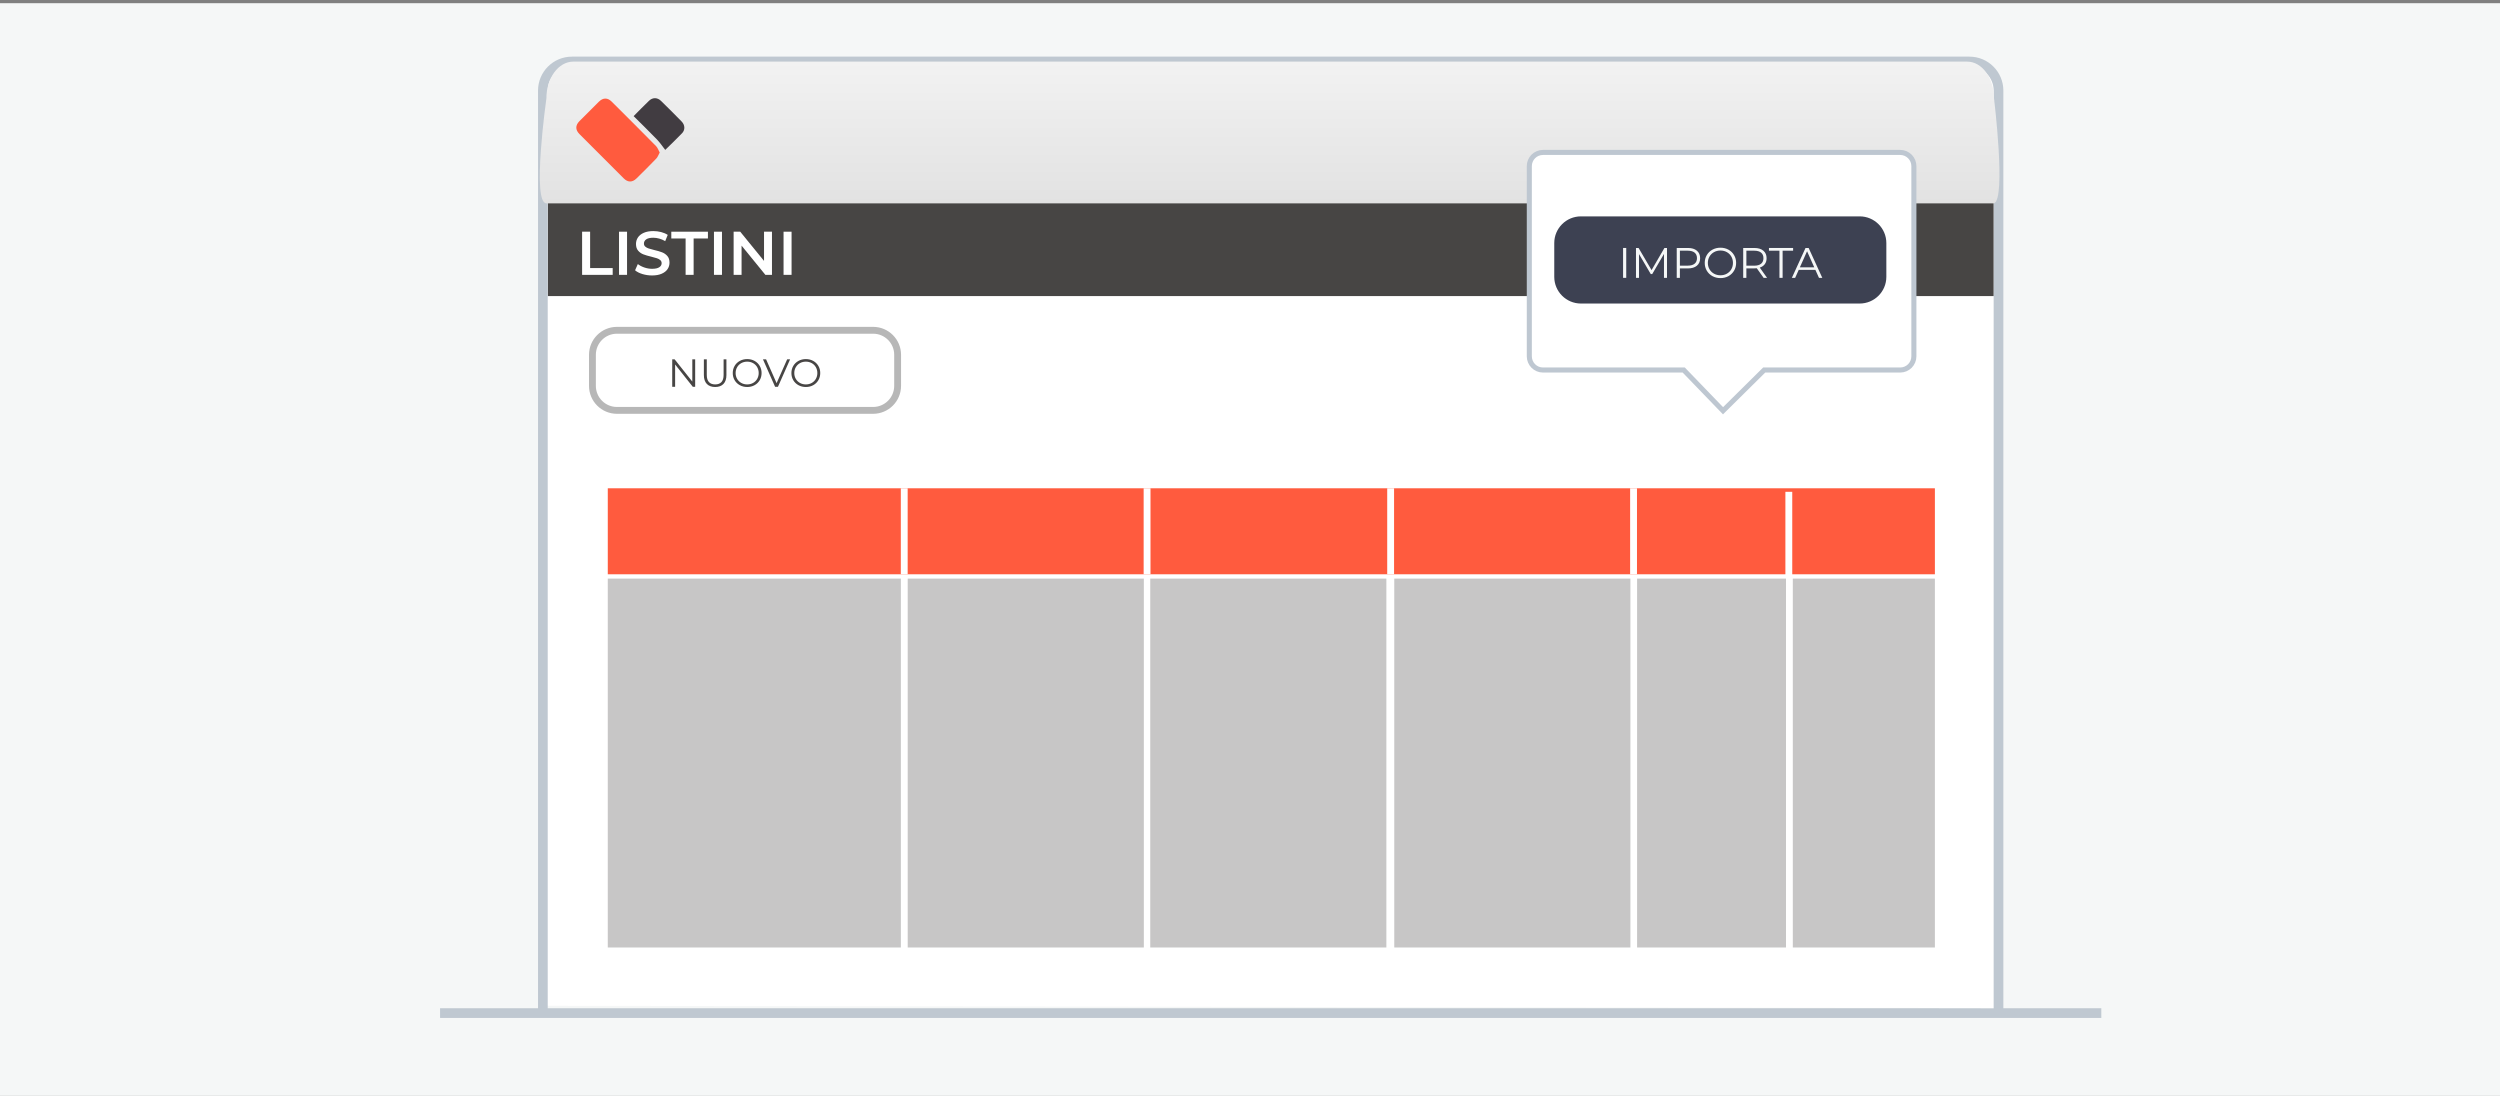 <?xml version="1.0" encoding="utf-8"?>
<!-- Generator: Adobe Illustrator 16.0.0, SVG Export Plug-In . SVG Version: 6.00 Build 0)  -->
<!DOCTYPE svg PUBLIC "-//W3C//DTD SVG 1.1//EN" "http://www.w3.org/Graphics/SVG/1.1/DTD/svg11.dtd">
<svg version="1.1" id="Livello_1" xmlns="http://www.w3.org/2000/svg" xmlns:xlink="http://www.w3.org/1999/xlink" x="0px" y="0px"
	 width="365px" height="160px" viewBox="3641.999 -199.5 365 160" enable-background="new 3641.999 -199.5 365 160"
	 xml:space="preserve">
<rect x="3641.999" y="-199.5" width="365" height="160" fill="#808080" stroke="none"/>
<rect x="3641.999" y="-199.031" fill="#F5F7F7" width="365" height="160"/>
<g>
	<path id="Line_16_" fill="#FFFFFF" stroke="#BFC8D1" stroke-width="1.417" stroke-linecap="square" d="M3706.956-51.59h241.127"/>
	<g>
		<path id="path-3_14_" fill="#FFFFFF" stroke="#BFC8D1" stroke-width="1.417" stroke-linecap="square" d="M3721.259-52.654
			v-133.618c0-2.349,1.902-4.251,4.25-4.251h204.023c2.346,0,4.25,1.902,4.25,4.251v133.959"/>
	</g>
</g>
<linearGradient id="SVGID_1_" gradientUnits="userSpaceOnUse" x1="3827.365" y1="-190.503" x2="3827.365" y2="-169.813">
	<stop  offset="0" style="stop-color:#F2F2F2"/>
	<stop  offset="1" style="stop-color:#E2E2E2"/>
</linearGradient>
<path fill="url(#SVGID_1_)" d="M3933.126-169.813h-211.352c-2.166,0,0-15.332,0-15.332c0-2.96,1.756-5.358,3.922-5.358h203.508
	c2.166,0,3.922,2.398,3.922,5.358C3933.126-185.145,3934.911-170.476,3933.126-169.813z"/>
<path fill="#D0CEBD" d="M3923.771-119.418"/>
<g>
	<path fill-rule="evenodd" clip-rule="evenodd" fill="#FF5B3E" d="M3738.317-177.228c-0.188,0.34-0.287,0.653-0.49,0.865
		c-0.949,0.989-1.92,1.956-2.9,2.916c-0.604,0.592-1.252,0.597-1.855-0.003c-2.168-2.155-4.328-4.318-6.482-6.486
		c-0.596-0.602-0.596-1.259-0.01-1.857c0.947-0.966,1.904-1.922,2.869-2.869c0.605-0.594,1.26-0.595,1.855-0.001
		c2.168,2.157,4.332,4.316,6.477,6.493C3738.019-177.93,3738.132-177.564,3738.317-177.228z"/>
	<path fill-rule="evenodd" clip-rule="evenodd" fill="#413C41" d="M3734.509-182.545c0.785-0.786,1.5-1.533,2.25-2.246
		c0.529-0.504,1.215-0.497,1.742,0.017c1.02,0.989,2.025,1.996,3.018,3.015c0.496,0.51,0.535,1.213,0.061,1.71
		c-0.82,0.86-1.688,1.678-2.457,2.434c-0.393-0.499-0.75-1.044-1.195-1.508C3736.819-180.272,3735.673-181.384,3734.509-182.545z"/>
</g>
<rect x="3721.998" y="-169.813" fill="#474544" width="211.064" height="13.541"/>
<g>
	<g>
		<path fill="#FFFFFF" d="M3726.986-165.672h1.17v5.31h3.295v0.99h-4.465V-165.672z"/>
		<path fill="#FFFFFF" d="M3732.377-165.672h1.17v6.3h-1.17V-165.672z"/>
		<path fill="#FFFFFF" d="M3735.793-159.489c-0.453-0.138-0.811-0.32-1.074-0.549l0.404-0.909c0.258,0.204,0.574,0.371,0.949,0.5
			s0.752,0.193,1.129,0.193c0.469,0,0.818-0.075,1.049-0.226c0.23-0.149,0.348-0.348,0.348-0.594c0-0.18-0.064-0.328-0.193-0.445
			c-0.131-0.117-0.293-0.208-0.492-0.274c-0.197-0.066-0.467-0.141-0.809-0.226c-0.48-0.113-0.869-0.228-1.166-0.342
			c-0.297-0.113-0.553-0.292-0.766-0.535s-0.318-0.571-0.318-0.985c0-0.348,0.094-0.665,0.283-0.95
			c0.189-0.284,0.473-0.511,0.855-0.679c0.381-0.168,0.846-0.252,1.398-0.252c0.385,0,0.762,0.048,1.135,0.144
			c0.371,0.096,0.693,0.234,0.963,0.414l-0.369,0.909c-0.275-0.162-0.564-0.285-0.865-0.369c-0.299-0.084-0.59-0.126-0.873-0.126
			c-0.461,0-0.805,0.078-1.029,0.234c-0.225,0.155-0.338,0.362-0.338,0.62c0,0.181,0.064,0.327,0.193,0.441s0.293,0.204,0.49,0.271
			c0.199,0.065,0.469,0.141,0.811,0.225c0.469,0.108,0.852,0.221,1.152,0.338c0.299,0.116,0.557,0.295,0.77,0.535
			s0.318,0.563,0.318,0.972c0,0.349-0.094,0.663-0.283,0.945s-0.475,0.507-0.859,0.675c-0.383,0.168-0.852,0.252-1.404,0.252
			C3736.717-159.282,3736.246-159.352,3735.793-159.489z"/>
		<path fill="#FFFFFF" d="M3742.098-164.682h-2.088v-0.99h5.346v0.99h-2.088v5.31h-1.17V-164.682z"/>
		<path fill="#FFFFFF" d="M3746.238-165.672h1.17v6.3h-1.17V-165.672z"/>
		<path fill="#FFFFFF" d="M3754.707-165.672v6.3h-0.963l-3.475-4.266v4.266h-1.16v-6.3h0.963l3.475,4.266v-4.266H3754.707z"/>
		<path fill="#FFFFFF" d="M3756.398-165.672h1.17v6.3h-1.17V-165.672z"/>
	</g>
</g>
<path fill="#FFFFFF" stroke="#B7B7B7" d="M3773.052-143.164c0,1.977-1.604,3.58-3.58,3.58h-37.398c-1.979,0-3.58-1.603-3.58-3.58
	v-4.535c0-1.978,1.602-3.58,3.58-3.58h37.398c1.977,0,3.58,1.603,3.58,3.58V-143.164z"/>
<g>
	<path fill="#474544" d="M3743.494-147.041v4.01h-0.35l-2.577-3.253v3.253h-0.424v-4.01h0.349l2.584,3.254v-3.254H3743.494z"/>
	<path fill="#474544" d="M3745.2-143.444c-0.29-0.298-0.436-0.731-0.436-1.3v-2.297h0.425v2.28c0,0.466,0.104,0.813,0.314,1.042
		c0.21,0.229,0.514,0.344,0.911,0.344c0.4,0,0.706-0.114,0.916-0.344c0.21-0.229,0.315-0.576,0.315-1.042v-2.28h0.412v2.297
		c0,0.569-0.145,1.002-0.433,1.3s-0.692,0.447-1.211,0.447C3745.896-142.997,3745.49-143.146,3745.2-143.444z"/>
	<path fill="#474544" d="M3750.01-143.263c-0.323-0.178-0.575-0.421-0.756-0.73c-0.182-0.309-0.272-0.657-0.272-1.042
		s0.091-0.733,0.272-1.042c0.181-0.309,0.433-0.553,0.756-0.73c0.322-0.178,0.683-0.267,1.079-0.267
		c0.397,0,0.756,0.088,1.074,0.264c0.319,0.175,0.57,0.419,0.754,0.73c0.183,0.312,0.274,0.66,0.274,1.045s-0.092,0.734-0.274,1.045
		c-0.184,0.312-0.435,0.555-0.754,0.73c-0.318,0.176-0.677,0.263-1.074,0.263C3750.692-142.997,3750.332-143.085,3750.01-143.263z
		 M3751.948-143.59c0.256-0.143,0.456-0.342,0.602-0.596s0.218-0.537,0.218-0.851c0-0.313-0.072-0.597-0.218-0.851
		s-0.346-0.453-0.602-0.596s-0.542-0.215-0.859-0.215c-0.316,0-0.604,0.072-0.861,0.215s-0.461,0.342-0.607,0.596
		c-0.147,0.254-0.221,0.538-0.221,0.851c0,0.313,0.073,0.597,0.221,0.851c0.146,0.254,0.35,0.453,0.607,0.596
		c0.258,0.144,0.545,0.215,0.861,0.215C3751.406-143.375,3751.692-143.446,3751.948-143.59z"/>
	<path fill="#474544" d="M3757.355-147.041l-1.775,4.01h-0.418l-1.775-4.01h0.458l1.535,3.483l1.546-3.483H3757.355z"/>
	<path fill="#474544" d="M3758.573-143.263c-0.323-0.178-0.575-0.421-0.756-0.73c-0.182-0.309-0.272-0.657-0.272-1.042
		s0.091-0.733,0.272-1.042c0.181-0.309,0.433-0.553,0.756-0.73c0.322-0.178,0.683-0.267,1.079-0.267
		c0.397,0,0.756,0.088,1.074,0.264c0.319,0.175,0.57,0.419,0.754,0.73c0.183,0.312,0.274,0.66,0.274,1.045s-0.092,0.734-0.274,1.045
		c-0.184,0.312-0.435,0.555-0.754,0.73c-0.318,0.176-0.677,0.263-1.074,0.263C3759.256-142.997,3758.896-143.085,3758.573-143.263z
		 M3760.512-143.59c0.256-0.143,0.456-0.342,0.602-0.596s0.218-0.537,0.218-0.851c0-0.313-0.072-0.597-0.218-0.851
		s-0.346-0.453-0.602-0.596s-0.542-0.215-0.859-0.215c-0.316,0-0.604,0.072-0.861,0.215s-0.461,0.342-0.607,0.596
		c-0.147,0.254-0.221,0.538-0.221,0.851c0,0.313,0.073,0.597,0.221,0.851c0.146,0.254,0.35,0.453,0.607,0.596
		c0.258,0.144,0.545,0.215,0.861,0.215C3759.97-143.375,3760.256-143.446,3760.512-143.59z"/>
</g>
<g>
	<rect x="3730.735" y="-115.024" fill="#C7C6C6" width="42.79" height="53.858"/>
	<rect x="3774.525" y="-115.024" fill="#C7C6C6" width="34.475" height="53.858"/>
	<rect x="3809.935" y="-115.024" fill="#C7C6C6" width="34.475" height="53.858"/>
	<rect x="3845.563" y="-115.024" fill="#C7C6C6" width="34.476" height="53.858"/>
	<rect x="3881.015" y="-115.024" fill="#C7C6C6" width="21.74" height="53.858"/>
	<rect x="3903.75" y="-115.024" fill="#C7C6C6" width="20.743" height="53.858"/>
	<rect x="3730.735" y="-128.211" fill="#FF5B3E" width="193.758" height="12.556"/>
	<line fill="none" stroke="#FFFFFF" stroke-miterlimit="10" x1="3774.018" y1="-115.656" x2="3774.018" y2="-128.211"/>
	<line fill="none" stroke="#FFFFFF" stroke-miterlimit="10" x1="3809.472" y1="-115.656" x2="3809.472" y2="-128.211"/>
	<line fill="none" stroke="#FFFFFF" stroke-miterlimit="10" x1="3845.032" y1="-115.656" x2="3845.032" y2="-128.211"/>
	<line fill="none" stroke="#FFFFFF" stroke-miterlimit="10" x1="3880.498" y1="-115.656" x2="3880.498" y2="-128.211"/>
	<line fill="none" stroke="#FFFFFF" stroke-miterlimit="10" x1="3903.167" y1="-115.14" x2="3903.167" y2="-127.695"/>
</g>
<path id="Combined-Shape_3_" fill="#FFFFFF" stroke="#BEC7D1" stroke-width="0.739" d="M3919.427-145.477
	c1.105,0,1.999-0.895,1.999-2v-27.768c0-1.1-0.896-2-1.999-2h-52.151c-1.104,0-1.997,0.895-1.997,2v27.768c0,1.101,0.894,2,1.997,2
	h20.548l5.738,5.948l6.011-5.948H3919.427z"/>
<g>
	<path fill="#3D4152" d="M3917.405-159.079c0,2.15-1.744,3.896-3.896,3.896h-40.693c-2.15,0-3.895-1.745-3.895-3.896v-4.936
		c0-2.15,1.744-3.895,3.895-3.895h40.693c2.152,0,3.896,1.744,3.896,3.895V-159.079z"/>
	<g>
		<path fill="#F5F7F7" d="M3878.969-163.297h0.461v4.362h-0.461V-163.297z"/>
		<path fill="#F5F7F7" d="M3885.381-163.297v4.362h-0.441v-3.49l-1.715,2.936h-0.217l-1.715-2.917v3.472h-0.441v-4.362h0.379
			l1.895,3.234l1.877-3.234H3885.381z"/>
		<path fill="#F5F7F7" d="M3889.744-162.898c0.316,0.266,0.475,0.632,0.475,1.097c0,0.466-0.158,0.83-0.475,1.094
			c-0.314,0.265-0.752,0.396-1.309,0.396h-1.172v1.377h-0.461v-4.362h1.633C3888.992-163.297,3889.43-163.164,3889.744-162.898z
			 M3889.414-161.001c0.229-0.188,0.344-0.456,0.344-0.801c0-0.353-0.115-0.624-0.344-0.813c-0.229-0.188-0.559-0.283-0.99-0.283
			h-1.16v2.182h1.16C3888.855-160.717,3889.186-160.812,3889.414-161.001z"/>
		<path fill="#F5F7F7" d="M3892.01-159.187c-0.352-0.193-0.625-0.459-0.822-0.795c-0.197-0.337-0.297-0.715-0.297-1.135
			c0-0.419,0.1-0.798,0.297-1.134c0.197-0.337,0.471-0.602,0.822-0.795s0.742-0.29,1.174-0.29c0.434,0,0.822,0.096,1.17,0.287
			c0.346,0.191,0.619,0.456,0.818,0.795c0.201,0.338,0.301,0.718,0.301,1.137c0,0.42-0.1,0.799-0.301,1.138
			c-0.199,0.339-0.473,0.604-0.818,0.795c-0.348,0.19-0.736,0.286-1.17,0.286C3892.752-158.897,3892.361-158.994,3892.01-159.187z
			 M3894.119-159.542c0.279-0.156,0.496-0.372,0.654-0.648s0.236-0.585,0.236-0.926s-0.078-0.648-0.236-0.925
			s-0.375-0.493-0.654-0.648c-0.277-0.156-0.59-0.234-0.936-0.234c-0.344,0-0.656,0.078-0.938,0.234
			c-0.279,0.155-0.5,0.372-0.66,0.648s-0.24,0.584-0.24,0.925s0.08,0.649,0.24,0.926s0.381,0.492,0.66,0.648
			c0.281,0.155,0.594,0.233,0.938,0.233C3893.529-159.309,3893.842-159.387,3894.119-159.542z"/>
		<path fill="#F5F7F7" d="M3899.486-158.935l-0.998-1.402c-0.111,0.013-0.229,0.019-0.348,0.019h-1.172v1.384h-0.461v-4.362h1.633
			c0.557,0,0.992,0.133,1.309,0.398c0.314,0.266,0.473,0.632,0.473,1.097c0,0.341-0.086,0.629-0.258,0.863
			c-0.174,0.235-0.42,0.404-0.738,0.508l1.064,1.496H3899.486z M3899.119-160.997c0.229-0.191,0.342-0.46,0.342-0.805
			c0-0.353-0.113-0.624-0.342-0.813c-0.229-0.188-0.561-0.283-0.992-0.283h-1.158v2.188h1.158
			C3898.559-160.711,3898.891-160.807,3899.119-160.997z"/>
		<path fill="#F5F7F7" d="M3901.799-162.898h-1.533v-0.398h3.527v0.398h-1.533v3.964h-0.461V-162.898z"/>
		<path fill="#F5F7F7" d="M3907.045-160.1h-2.43l-0.523,1.165h-0.48l1.994-4.362h0.455l1.994,4.362h-0.486L3907.045-160.1z
			 M3906.877-160.474l-1.047-2.344l-1.047,2.344H3906.877z"/>
	</g>
</g>
</svg>
